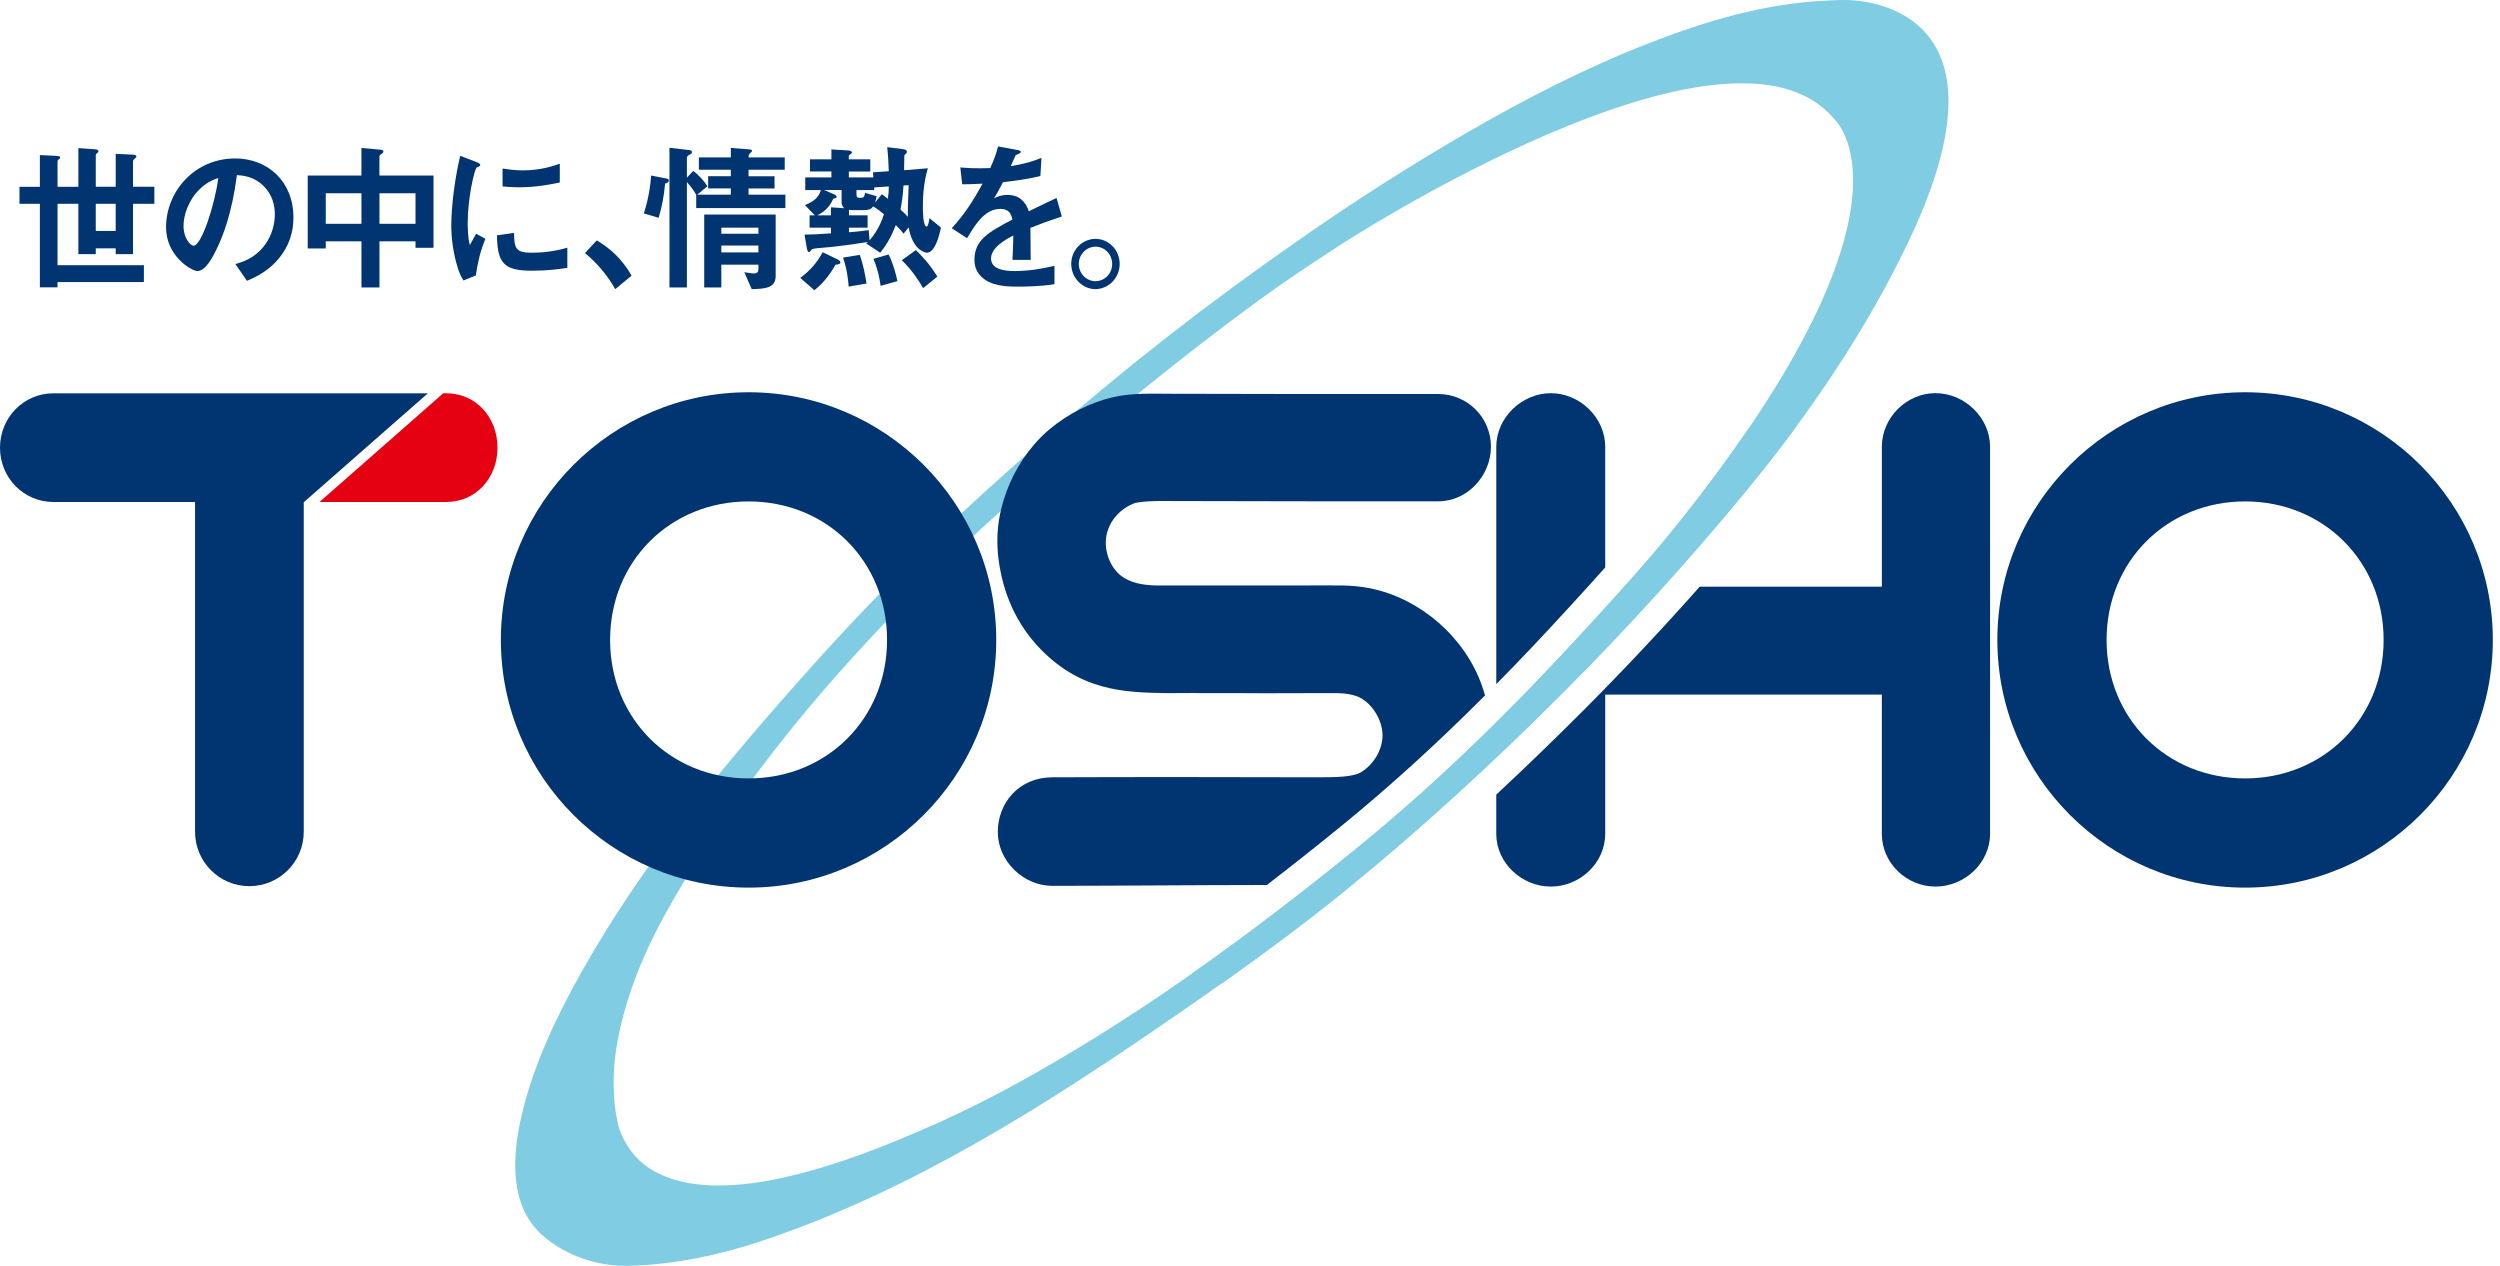 <?xml version="1.0" encoding="utf-8"?>
<!-- Generator: Adobe Illustrator 15.0.2, SVG Export Plug-In  -->
<!DOCTYPE svg PUBLIC "-//W3C//DTD SVG 1.1//EN" "http://www.w3.org/Graphics/SVG/1.1/DTD/svg11.dtd">
<svg version="1.1"
	 xmlns="http://www.w3.org/2000/svg" xmlns:xlink="http://www.w3.org/1999/xlink" xmlns:a="http://ns.adobe.com/AdobeSVGViewerExtensions/3.0/"
	 x="0px" y="0px" width="158px" height="80px" viewBox="20 541 158 80" overflow="visible" enable-background="new 20 541 158 80"
	 xml:space="preserve">
<defs>
</defs>
<rect display="none" fill="#E6E6E6" width="1200" height="649"/>
<g>
	<g>
		<path fill="#003571" d="M28.407,553.882v3.18h-1.095v-0.369h-1.26v0.369h-1.099v-3.18h-1.317v3.877h5.458v1.068h-5.458v0.332
			h-1.116v-5.277h-1.289v-1.078h1.289v-2.002l1.059,0.05c0.216,0.013,0.227,0.065,0.227,0.095s-0.011,0.064-0.078,0.113
			c-0.079,0.061-0.091,0.1-0.091,0.133v1.611h1.317v-2.443l1.051,0.072c0.125,0.012,0.216,0.041,0.216,0.128
			c0,0.035-0.008,0.06-0.076,0.11c-0.082,0.069-0.092,0.109-0.092,0.15v1.982h1.26v-2.08l1.077,0.05
			c0.138,0.007,0.229,0.038,0.229,0.12c0,0.031-0.013,0.062-0.092,0.123c-0.058,0.043-0.12,0.104-0.12,0.176v1.611h1.348v1.078
			H28.407z M27.312,553.882h-1.26v1.712h1.26V553.882z"/>
		<path fill="#003571" d="M37.912,556.94c-0.743,1.14-1.771,1.577-2.304,1.808l-0.73-1.059c0.443-0.132,1.175-0.349,1.778-1.101
			c0.603-0.738,0.713-1.59,0.713-2.042c0-0.563-0.155-1.251-0.713-1.794c-0.623-0.615-1.317-0.659-1.683-0.686
			c-0.316,2.439-0.9,3.877-1.229,4.562c-0.296,0.637-0.751,1.501-1.27,1.501c-0.35,0-1.979-0.925-1.979-2.763
			c0-2.276,1.812-4.352,4.367-4.352c2.059,0,3.683,1.449,3.683,3.738C38.547,555.655,38.278,556.375,37.912,556.94z M32.588,552.987
			c-0.702,0.699-0.989,1.652-0.989,2.277c0,0.832,0.453,1.266,0.635,1.266c0.512,0,1.364-2.68,1.561-4.279
			C33.509,552.351,33.062,552.505,32.588,552.987z"/>
		<path fill="#003571" d="M46.26,556.663v-0.41h-2.278v2.916h-1.138v-2.916h-2.256v0.451h-1.141v-4.61h3.396v-1.743l1.239,0.113
			c0.058,0.01,0.148,0.021,0.148,0.113c0,0.071-0.069,0.112-0.109,0.146c-0.078,0.05-0.141,0.088-0.141,0.15v1.22h3.418v4.569H46.26
			z M42.844,553.214h-2.256v1.93h2.256V553.214z M46.26,553.214h-2.278v1.93h2.278V553.214z"/>
		<path fill="#003571" d="M50.072,558.407l-0.781,0.319c-0.161-0.269-0.25-0.433-0.365-0.81c-0.299-0.956-0.405-1.912-0.405-2.701
			c0-0.656,0.075-1.416,0.146-2.023c0.141-1.107,0.28-1.733,0.417-2.341l1.009,0.382c0.071,0.029,0.259,0.105,0.259,0.187
			c0,0.022-0.01,0.06-0.053,0.091c-0.016,0.01-0.147,0.061-0.166,0.072c-0.149,0.094-0.574,1.947-0.574,3.5
			c0,0.175,0,0.966,0.137,1.404c0.12-0.214,0.182-0.318,0.397-0.717l0.585,0.326C50.319,556.94,50.169,557.755,50.072,558.407z
			 M53.617,558.109c-1.804,0-2.18-0.501-2.21-2.235l1.081-0.155c0.009,0.974,0.107,1.253,1.106,1.253
			c1.129,0,1.902-0.215,2.262-0.318v1.273C55.329,558.007,54.667,558.109,53.617,558.109z M52.822,552.837
			c-0.076,0-0.534,0-1.06-0.056v-1.13c0.29,0.043,0.734,0.117,1.27,0.117c1.158,0,1.971-0.289,2.347-0.422v1.188
			C54.926,552.628,53.924,552.837,52.822,552.837z"/>
		<path fill="#003571" d="M57.716,556.192c0.83,0.5,1.585,1.148,2.2,2.228l-1.031,0.853c-0.516-0.897-1.138-1.633-1.914-2.28
			L57.716,556.192z"/>
		<path fill="#003571" d="M62.033,552.6c-0.063,0.778-0.208,1.496-0.406,2.166l-0.935-0.278c0.367-1.141,0.44-2.086,0.459-2.394
			l0.921,0.179c0.19,0.029,0.197,0.089,0.197,0.14C62.27,552.526,62.15,552.568,62.033,552.6z M64.001,554.147v-0.83
			c-0.129-0.238-0.246-0.42-0.59-0.812v6.664H62.31v-8.83l1.248,0.146c0.068,0.011,0.171,0.03,0.171,0.123
			c0,0.103-0.082,0.133-0.14,0.166c-0.084,0.038-0.178,0.091-0.178,0.202v1.254l0.402-0.43c0.307,0.234,0.665,0.593,0.891,0.975
			l-0.641,0.53h2.125v-0.396h-1.434v-0.771h1.434v-0.412h-2.018v-0.779h2.018v-0.596l1.212,0.094c0.045,0,0.128,0.04,0.128,0.079
			c0,0.054-0.042,0.084-0.071,0.116c-0.128,0.101-0.147,0.141-0.147,0.307h2.285v0.779H67.31v0.412h1.641v0.771H67.31v0.396h2.326
			v0.843H64.001z M67.508,559.272l-0.469-1.069c0.38,0.071,0.538,0.079,0.607,0.079c0.217,0,0.286-0.1,0.286-0.264v-0.289h-2.345
			v1.439h-1.08v-4.609h4.516v3.886C69.023,559.21,68.339,559.257,67.508,559.272z M67.933,555.39h-2.345v0.381h2.345V555.39z
			 M67.933,556.519h-2.345v0.434h2.345V556.519z"/>
		<path fill="#003571" d="M72.807,557.729c-0.31,0.534-0.707,1.117-1.339,1.612l-0.891-0.78c0.623-0.452,1.09-1.004,1.415-1.621
			l0.958,0.461c0.061,0.031,0.161,0.09,0.161,0.195C73.111,557.698,72.942,557.718,72.807,557.729z M78.575,556.972
			c-0.047,0-0.89-0.104-1.148-1.604l-0.319,0.402c-0.164-0.217-0.36-0.412-0.492-0.544c-0.387,0.966-0.692,1.374-0.989,1.745
			l-0.882-0.584l0.109-0.092c-0.702,0.11-1.419,0.213-2.129,0.293c-0.149,0.023-0.842,0.074-1.001,0.094
			c-0.159,0.01-0.385,0.031-0.445,0.113c-0.097,0.115-0.107,0.137-0.148,0.137c-0.088,0-0.128-0.176-0.138-0.24l-0.147-0.863
			c0.396,0,0.802-0.019,1.672-0.081v-0.358h-1.353v-0.781h0.333l-0.625-0.645c0.556-0.236,0.859-0.462,1.011-0.953h-0.991v-0.801
			h1.652v-0.371h-1.354v-0.769h1.354v-0.626l1.002,0.061c0.042,0,0.295,0.01,0.295,0.135c0,0.07-0.097,0.101-0.196,0.182v0.249
			h1.356v0.769h-1.356v0.371H75.2l-0.031-0.32l1.001-0.07c-0.02-0.512-0.027-0.822-0.098-1.52l0.97,0.121
			c0.178,0.023,0.275,0.074,0.275,0.175c0,0.044-0.02,0.062-0.038,0.094c-0.108,0.101-0.12,0.101-0.126,0.145
			c0,0.009-0.014,0.778-0.014,0.923l1.503-0.124c-0.298,0.956-0.316,1.982-0.316,2.421c0,0.25,0,1.265,0.241,1.265
			c0.088,0,0.146-0.339,0.177-0.534l0.724,0.596C79.349,555.956,79.08,556.972,78.575,556.972z M73.188,553.778v-0.768h-1.098
			l0.634,0.275c0.038,0.019,0.149,0.061,0.149,0.162c0,0.073-0.092,0.092-0.205,0.104c-0.302,0.678-0.736,0.912-1.014,1.057h0.861
			v-0.504l0.842,0.054C73.299,554.096,73.188,554.005,73.188,553.778z M73.638,559.114c-0.043-0.494-0.112-1.127-0.359-1.834
			l1.06-0.172c0.208,0.581,0.359,1.337,0.425,1.811L73.638,559.114z M75.187,554.046c-0.107,0.131-0.213,0.234-0.611,0.234h-0.69
			c-0.082,0-0.169-0.009-0.231-0.021v0.35h1.177v0.781h-1.177v0.287c0.379-0.029,0.716-0.057,1.248-0.133l0.051,0.648
			c0.562-0.648,0.772-1.244,0.913-1.652C75.667,554.372,75.447,554.202,75.187,554.046z M75.249,552.847v0.164H74.13v0.275
			c0,0.182,0.06,0.216,0.239,0.216c0.237,0,0.246-0.062,0.307-0.31l0.721,0.205c-0.008,0.084-0.039,0.24-0.089,0.402l0.425-0.526
			c0.075,0.054,0.253,0.194,0.379,0.292c0.05-0.332,0.059-0.527,0.059-0.784L75.249,552.847z M75.655,559.065
			c-0.069-0.523-0.196-1.107-0.455-1.706l0.961-0.276c0.307,0.615,0.484,1.324,0.555,1.685L75.655,559.065z M77.102,552.722
			c-0.042,0.605-0.089,0.994-0.189,1.519c0.14,0.132,0.299,0.278,0.466,0.462c-0.011-0.566,0.01-0.996,0.049-2L77.102,552.722z
			 M78.345,559.21c-0.254-0.434-0.69-1.123-1.351-1.766l0.889-0.637c0.297,0.288,0.822,0.801,1.356,1.672L78.345,559.21z"/>
		<path fill="#003571" d="M85.122,555.401c0,0.402,0.018,1.672,0.018,2.021H83.99c0.031-0.586,0.04-1.087,0.052-1.54
			c-0.375,0.195-1.409,0.73-1.409,1.449c0,0.664,0.768,0.8,1.487,0.8c0.854,0,1.69-0.136,2.522-0.329v1.16
			c-0.938,0.152-2.036,0.152-2.354,0.152c-0.553,0-1.703,0-2.325-0.686c-0.378-0.41-0.378-0.864-0.378-1.007
			c0-1.272,0.911-1.755,2.397-2.546c-0.062-0.306-0.181-0.674-0.754-0.674c-0.967,0-1.567,0.934-2.107,1.855l-0.969-0.629
			c0.781-0.869,1.274-1.598,1.946-2.82c-0.563,0.029-0.868,0.041-1.288,0.041l-0.118-1.066c0.594,0.05,1.031,0.068,1.893,0.041
			c0.247-0.554,0.377-0.914,0.494-1.367l1.237,0.228c0.031,0.011,0.197,0.03,0.197,0.102c0,0.062-0.036,0.093-0.098,0.116
			c-0.019,0.008-0.217,0.1-0.217,0.1c-0.019,0.01-0.266,0.584-0.317,0.699c0.911-0.154,1.356-0.287,1.94-0.525l-0.068,1.149
			c-0.891,0.218-1.702,0.311-2.366,0.39c-0.318,0.608-0.398,0.752-0.565,1.016c0.129-0.062,0.425-0.213,0.854-0.213
			c0.682,0,1.117,0.36,1.345,1.035c1.161-0.564,1.288-0.625,1.754-0.839l0.333,1.169C86.327,554.937,85.854,555.112,85.122,555.401z
			"/>
		<path fill="#003571" d="M90.763,557.679c0,0.87-0.68,1.578-1.523,1.594c-0.844,0-1.538-0.724-1.538-1.594
			c0-0.883,0.694-1.582,1.538-1.582C90.07,556.097,90.763,556.796,90.763,557.679z M88.18,557.679c0,0.604,0.476,1.098,1.06,1.089
			c0.584,0,1.05-0.485,1.05-1.089c0-0.605-0.476-1.09-1.05-1.09C88.667,556.589,88.18,557.073,88.18,557.679z"/>
	</g>
</g>
<path fill="#003571" d="M161.891,597.098c-8.633,0-15.659-7.024-15.659-15.654c0-8.632,7.026-15.653,15.659-15.653
	c8.63,0,15.655,7.021,15.655,15.653C177.546,590.073,170.521,597.098,161.891,597.098z M161.891,572.69
	c-4.964,0-8.755,3.789-8.755,8.753c0,4.962,3.791,8.753,8.755,8.753c4.958,0,8.754-3.791,8.754-8.753
	C170.645,576.479,166.849,572.69,161.891,572.69z"/>
<path fill="#80CCE3" d="M136.559,541.002c-0.415-0.007-0.829,0.023-1.238,0.045c-3.81,0.181-7.491,1.278-11.036,2.655
	c-4.037,1.566-7.919,3.559-11.661,5.733c-3.651,2.118-7.215,4.406-10.675,6.829c-2.747,1.918-5.445,3.895-8.087,5.957
	c-1.263,0.988-2.51,1.984-3.744,3.006c-1.393,1.145-2.769,2.314-4.123,3.512c-1.214,1.063-2.419,2.138-3.618,3.219
	c-4.144,3.754-8.018,7.713-11.726,11.889c-5.203,5.859-10.028,11.723-13.89,18.566c-1.596,2.831-3.056,5.909-3.795,9.086
	c-0.591,2.542-0.815,5.745,1.368,7.62c1.486,1.273,3.471,1.934,5.413,1.878c2.837-0.069,5.681-0.667,8.359-1.558
	c9.528-3.186,18.002-8.601,26.216-14.271c3.598-2.479,7.156-5.022,10.553-7.771c4.886-3.958,9.517-8.227,13.958-12.673
	c4.051-4.058,7.896-8.3,11.537-12.719c4.004-4.866,7.672-10.257,10.359-15.977C147.989,540.615,136.559,541.002,136.559,541.002z
	 M126.214,573.891c-1.855,2.336-3.869,4.547-5.883,6.743c-4.494,4.907-9.211,9.588-14.37,13.799
	c-6.484,5.285-13.308,10.312-20.6,14.433c-2.069,1.172-4.185,2.255-6.356,3.221c-2.933,1.299-5.959,2.504-9.084,3.244
	c-2.81,0.661-6.766,1.167-9.232-0.748c-0.747-0.579-1.441-1.65-1.647-2.585c-0.314-1.422-0.334-3.211-0.106-4.651
	c0.484-3.114,1.719-6.116,3.254-8.847c4.491-7.98,10.467-15.078,17.016-21.442c1.861-1.801,3.77-3.55,5.717-5.25
	c4.729-4.142,9.601-8.159,14.681-11.864c1.662-1.213,3.367-2.334,5.094-3.459c0,0,24.538-15.998,31.219-7.963
	C135.914,548.521,142.144,553.851,126.214,573.891z"/>
<path fill="#003571" d="M67.31,597.098c-8.636,0-15.655-7.024-15.655-15.654c0-8.632,7.02-15.653,15.655-15.653
	c8.633,0,15.653,7.021,15.653,15.653C82.963,590.073,75.942,597.098,67.31,597.098z M67.31,572.69c-4.961,0-8.752,3.789-8.752,8.753
	c0,4.962,3.791,8.753,8.752,8.753c4.962,0,8.752-3.791,8.752-8.753C76.062,576.479,72.271,572.69,67.31,572.69z"/>
<path fill="#003571" d="M23.384,565.856c-1.897,0-3.384,1.54-3.384,3.438c0,1.895,1.486,3.432,3.384,3.432h8.944v20.84
	c0,1.902,1.536,3.439,3.431,3.439c1.898,0,3.438-1.537,3.438-3.439v-20.84h0.019l7.825-6.869H23.384z"/>
<path fill="#E50012" d="M48.2,565.856h-0.188l-7.818,6.869H48.2c1.898,0,3.242-1.537,3.242-3.432
	C51.442,567.396,50.099,565.856,48.2,565.856z"/>
<path fill="#003571" d="M121.45,576.862v-7.625c0-1.841-1.599-3.387-3.436-3.387s-3.449,1.546-3.449,3.387v15
	c1.467-1.484,2.958-3.063,4.508-4.754C119.898,578.585,120.692,577.714,121.45,576.862z"/>
<path fill="#003571" d="M142.322,565.847c-1.835,0-3.389,1.55-3.389,3.391v8.84h-11.511c-2.39,2.695-4.862,5.324-7.383,7.852
	c-1.855,1.855-3.675,3.615-5.475,5.289v2.482c0,1.838,1.612,3.33,3.449,3.33s3.436-1.492,3.436-3.33v-8.803h17.483v8.803
	c0,1.838,1.554,3.33,3.389,3.33c1.839,0,3.451-1.492,3.451-3.33v-24.463C145.773,567.396,144.161,565.847,142.322,565.847z"/>
<path fill="#003571" d="M113.853,584.952c-0.871-3.196-3.54-5.723-6.543-6.594c-1.143-0.333-2.127-0.371-3.174-0.359l-10.98,0.004
	c-0.712-0.012-1.436-0.091-2.063-0.451c-0.97-0.551-1.428-1.917-1.103-2.966c0.244-0.81,0.862-1.437,1.641-1.759
	c0.519-0.212,2.432-0.161,2.432-0.161c5.965,0.015,11.347,0.024,16.842,0.017c1.836,0,3.324-1.619,3.323-3.459
	c0-1.835-1.491-3.322-3.325-3.322c-5.492,0.01-10.87-0.002-16.824-0.016c-1.241,0-2.501-0.064-3.719,0.213
	c-1.469,0.334-2.855,1.06-4.009,2.013c-0.357,0.298-0.696,0.632-1.001,0.989c-0.995,1.16-1.725,2.587-2.078,4.082
	c-0.393,1.613-0.276,3.221,0.172,4.809c0.392,1.387,1.104,2.707,2.072,3.771c2.678,2.936,5.543,2.995,8.212,3.044
	c0.46,0.007,1.755-0.021,2.162,0h1.133c0.263,0.001,0.523,0,0.786-0.003l2.022,0.01c1.453-0.002,2.901-0.002,4.357-0.01
	c0.401-0.005,0.975,0.008,1.498,0.176c0.894,0.285,1.724,1.457,1.689,2.56c-0.026,0.839-0.526,1.732-1.308,2.234
	c-0.534,0.351-1.669,0.344-2.718,0.351c-5.962-0.014-11.345-0.023-16.842,0c-2.115,0.004-3.448,1.621-3.446,3.461
	c0.004,1.836,1.612,3.399,3.449,3.399c4.461-0.005,8.865-0.048,13.555-0.053c1.56-1.2,3.161-2.469,4.82-3.821
	C107.857,590.683,110.787,588.022,113.853,584.952z"/>
<path fill="#80CCE3" d="M126.214,573.891c-1.855,2.336-3.869,4.547-5.883,6.743c-4.494,4.907-9.211,9.588-14.37,13.799
	c-3.44,2.808-6.979,5.535-10.63,8.098v0.616h1.893c2.606-1.846,5.17-3.743,7.651-5.749c4.886-3.958,9.517-8.227,13.958-12.673
	c4.051-4.058,7.896-8.3,11.537-12.719c1.053-1.276,2.075-2.589,3.069-3.931h-2.925C129.299,569.86,127.884,571.795,126.214,573.891z
	"/>
<rect id="_x3C_スライス_x3E__16_" x="20" y="541" fill="none" width="158" height="80"/>
</svg>
